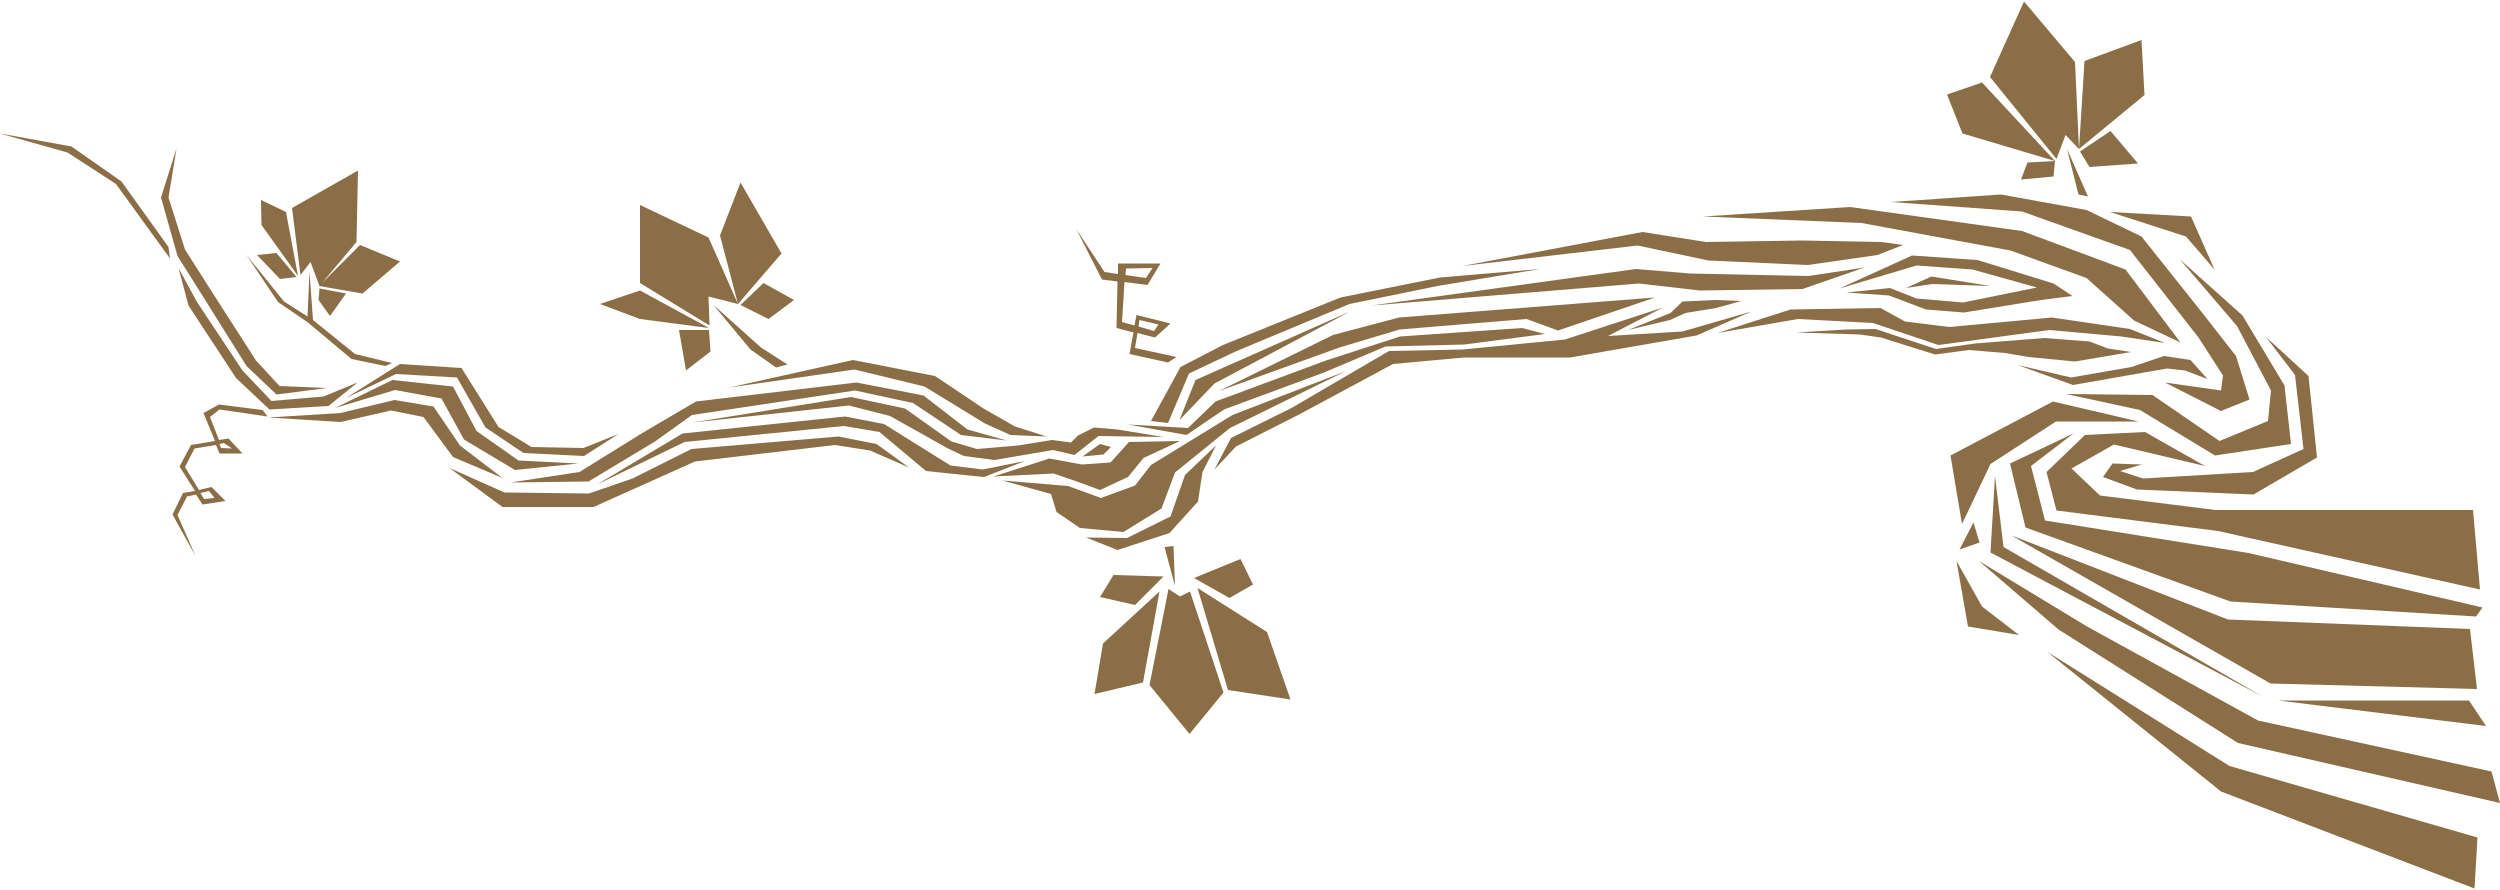 <svg enable-background="new 0 0 500 178" viewBox="0 0 500 178" xmlns="http://www.w3.org/2000/svg"><path d="m445.9 153.2-36.4-22.8 34.7 27.9 50.7 19.4.6-10.2zm1.7-4.6 52.4 12-1.7-6.3-46.7-10.2-34.2-18.8-21.6-13.1 15.9 13.7zm-51.2-27.3-5.1-9.1 2.3 13.1 10.2 1.7zm14.2-41-20.5 10.8 2.3 13.7 5.7-12 13.1-8.5h16.5zm45 59.8 41.6 5.1-3.4-5.1zm-57.5-29.6 54.4 28.8-51.8-29.9-1.7-14.2zm-3.4-6-2.8 5.4 4-1.4zm50.9 19.4-43.3-16.8 51.8 29.6 41.3 1.1-1.4-12zm49.6-.6 1.3-1.8-46.8-10.9-40.7-6.5-2.8-10.9 8.5-6.5-12.7 6 3.1 12.8 41 14.8zm-51.6-17.1 52.4 11.7-1.4-15.9h-51.5l-23.1-2.9-5.7-5.4 8.5-4.8 18.2 4.3-12-6.8-12 .6-7.7 7.4 2 7.7zm7.1-7.3 12.7-7.4-1.7-16.3-8.5-7.8 5.8 7.6 1.7 14.8-10.1 4.6-22 1.3-4.6-1.5 4.4-1.3-5.9-.2-1.9 2.7 6.8 2.5zm6.2-21.8-8.4-14-12.5-11.2 11.4 13.3 6.8 12.9-.6 6.1-9.7 4-13.4-9.2-17.3-.2 14.8 3.2 15 9.1 15.2-2.3zm-56.7-38.2-22 1.5 26.2 1.9 21.6 7.7 13.7 17.5 4.9 7.6-.4 3-11.2-1.6 11.2 5.7 5.7-2.3-2.7-8.7-6.8-8.7-12.1-15.2-11-5.3zm41.3 36.9-3.4-3.8-5.3-.8-6.5 2.2-12.1 2.1-10.7-2.5 11.1 4 18.8-3.3 3.6.4zm-73.6-18.1 15.4-4.6 11.2.8 12.9 3.6-14.8 3-9.3-.8-5.3-2.1-8.7.9 8.5.6 7.4 2.8 7.6.6 15.4-2.5 6.3-.8-3.8-2.5-15.2-4.7-13.1-.9zm18.4-2.4-5.1 2.3 5.3-.8 11.6.4zm18.1-9.1-34.4-4.8-29.4 1.9 31.7 1.3 29.8 5.5 15.2 5.5 9.5 8.5 9.3 4.4-11-14.6zm-46.3 15.7-14.6 4.7 16.1-2.8 15 .8 13.1 4.4 22.2-3 14.4 1.3 8.7 1.3-7-2.8-15.6-2.3-20.5 1.9-8.9-1.1-4.9-2.7zm11.1 4-9.9.6 12.7.4 4.2.6 10.8 3.4 6.8-.9 7.2.6 4.7.8 9.3.9 11.2-1.9-4.6-.7-3.7-1.4-9-.7-13.9 1.1-7.8 1.1-12.1-4zm-28-17.5-12.7-2-36 6.8 35-4.1 14.2 3 19.9.9 13.9-2 5.1-2-4.3-.6-15.9-.3zm-13.4 8.3 12.2 1.4 20.5-.3 12.4-4.3-11.2 1.7-23.7-.5-10.8-.9-52.9 7.3zm-80.6 32.6 12.8-6.5 18.6-10 14.2-1.3h21.2l25.3-4.4 11-4.8-13.8 4-14.9.9 11-5.7-19.6 6.4-20.4 2-14.8.3-19.5 11.4-12.1 6-3.3 6.3zm95.8-29.3-6.5.3-2.4 2.3-8.5 3.4 8.4-2 3.1-1.4 6.1-1 5.1-1.4zm-117.6 47.6-8.2-.1 6.3 2.5 10.4-3.4 5.7-6.3.9-5.9 2.7-5.3-6.2 5.9-2.9 8.3zm-11.8-10.4-13.1-1.1 9.7 2.7 1.1 3.6 4.7 3.2 8.7.8 7.6-4.7 2.7-7.2 11-8.9 23-11.3-22.5 8.7-16.3 10-3.2 4.1-6.8 2.5zm-3.7-5.5-11.2 3.6 12-.6 4.7 1.6 4.6 1.7 5.6-2.6 3.1-3.8 7.3-3.4-10.2.2-3.7 4.1-5.7.4zm98.1-37.9-20 1.7-19.9 4-23.5 9.5-8.5 4.4-5.9 10.8 3.4.4 4.2-9.9 9.3-4.4 22.8-9.5 17.6-3.6zm-65.1 22.9 27.1-14.4-30.9 13.7-3.2 8zm68.7-10.6 19.4-6.6-51.2 4-13.2 3.5-22.8 11.2 24.1-8.7 12-3.6 25.4-2.1zm-18.7 2.8 16.1-2.1-4.6-1.2-24.4 1.7-14.8 4.8-22.1 8.2-5.5 5.3-12-.7 11.7 2.1 7.5-5.1 20-7.4 12.3-5.2zm-77.3 18.2-1.4 1.4-3.8-.5-6.8 1.1-8.2.7-5.1-1.5-9.3-6.6-10.8-2.3-31.7 5.1 31.3-3.4 8.2 2.1 11.6 6.5 3.2 1.5 6.1.8 11.7-2 4.3 1 4.8-3.8 13 .2-9.2-1.5-4.7-.4zm4.4 1.7-3.5 2.5 4.2-.4 1.5-1.5zm-17.9-1.8 7.2.3-6.3-2-6.3-3.6-9.7-6.5-16.4-3.2-24.7 5.5 25-3.6 14 3.4 12.1 7.4zm-30.8-10.5-32.1 3.8-10.4 6.1-12.9 8-13.8 2.1 15.6-.2 13.3-8 7.4-5.3 32.6-4.9 11.6 2.5 9.6 6.4 9.1 1.1-7.8-2.2-8.8-6.8zm4.6 9.9 9.3 7.8 7.6.8 4 .4 8.2-3.2-8.4 1.7-6.5-.8-13.3-8.3-7.8-1.5-32.5 3.4-17.1 10.2 17.5-8.5 31.9-3.2zm-75 12.1-11-4.9 10.6 7.8h18.2l20.3-9.1 28-3.3 7 1.1 7.8 3.4-6.5-4.7-7.6-1.5-29.4 2.5-11.8 5.9-8.7 3zm-32.8-15.9-14.4.9 14.4.9 10.1-2.3 6.5 1.3 5.9 8 9.9 4.2-8.5-6.5-5.3-7.8-7.8-1.3zm24.7 5.3 10.2 6.1 12.7-1.3-12-.6-8.4-5.9-4.7-8.9-12.1-1.3-11.5 5.6 12-3.6 9.3 1.7zm30.9-1.1-7 2.8-10.4-.2-6.6-4-7.4-11.8-12.3-.8-10.8 6.8 10-4.8 12.2.7 5.7 10 7.6 5.1 12.1.6zm-75.2-12.7-9.1-13.7-3.7-6.8 2 7.5 9.5 14.5 6.7 6.3 11.8-.7 5.8-4.7-6.8 2.8-10.4.9zm2.7-2-8.8-13.7-5.4-8.5-3.3-10.4 1.6-9.8-3.1 9.8 3.3 11.7 5.1 8.1 8.7 13.9 6 5.7 10.1-1.3-9.5-.4zm181.7 37.3 2.1 7.8-.3-8zm.8 8.4-3.8 19.2 8 9.8 6.8-8.3-6.7-20.2-2 1zm5.8-.2 6.1 20.4 12.5 1.9-4.7-13.5zm-18.9 11.1-1.7 10.1 9.7-2.3 3.3-18.2zm27.5-16.9-9.3 3.8 7.1 4 4.7-2.7zm-21.1 9.2 5.7-5.7-10-.3-2.7 4.4zm210.2-73.7 5.7 6.6-4.7-10.6-16.2-.9zm-21.5-8.4 1.9.4-4.2-9.5zm-2.6-11.9 2.7 2.8-.8-17.4-10.2-12.1-6.8 15.1 13.3 16.4zm2.7 2.8 13.1-10.8-.6-11-11.4 4.2zm-4.8 2.4-14.6-15.7-7 2.4 3.1 7.8zm11.1-6-6.1 4.1 1.9 3.1 9.7-.7zm-11.4 9.1.3-3.1-5.5.3-1.3 3.4zm-175.4 36.1-8.3-1.8.5-3 3.5.9 3.1-2.8-6.8-1.7-.4 2.1-2.5-.7.5-8 4.6.6 2.6-4.3h-8.5v2.1l-2.7-.4-5.6-8.5 5.1 10 3.1.4-.2 9.3 3.4.9-.8 4.3 7.7 1.7zm-10.2-16.4.1-1.3 5.3-.1-1.3 2zm2.6 10.3.2-1.3 3.8.9-.9 1.3zm-75.5 4.2-9.5-8.5 7.4 8.9 5.1 3.6 2.3-.6zm-10.5-10.2 5.9 1.5-5.9-13.3-13.7-6.5v15.6l13.9 8.5zm5.9 1.5 8.7-10.1-8.2-14.2-4.1 10.6zm-19.6-2.7-8 2.7 8 3 13.8 1.8zm25.7 5.7 5.1-3.8-6.1-3.4-4.6 4.4zm-16.5 10.3 4.9-3.8-.3-4.3h-6zm-75.1-21.7 1.8 4.8 7.4-8.8.3-14.3-13.2 7.5 1.7 13.4zm10.4 6.3 7.5-6.4-8-3.3-8.2 8.2zm-12.9-3.5-2.4-12.8-5-2.4.1 5zm4.1 4.8 2.3 3.2 3.2-4.5-5.3-1zm-8.4-9.4-3.9.4 4.6 4.8 3.3-.4zm1.5 9.7-7.5-9.3 6.3 9.4 6 4.1 8.7 7.3 6.8 1.4 1.3-.6-7.4-1.8-8.4-6.8-.7-9.6-.4 8.9zm-56.8-33.6 13.5 3.8 9.7 6.3 10.8 14.9-.3-2.3-9.4-13.1-10-7zm36.6 71.9-2.1 4.3 4.6 8.3-3.6-8.2 1.9-3.7 1.8-.4 1.3 2 4.6-.7-2.8-2.8-2.5.6-2.8-4.6 1.9-3.7 4.3-.7.7 1.7h4.6l-2.8-3-1.9.3-1.8-4.6 1.9-1.5 9.6 1.4-1-1.3-8.7-1.1-3.1 1.7 2.3 5.6-4.8.8-2.3 4.3 3.1 4.9zm7.3-9.8.9-.2 1.6 1.1-2.2-.1zm-3.8 9.8 1.7-.4 1.1 1.4-2.1.2z" fill="#8b6e46"/></svg>